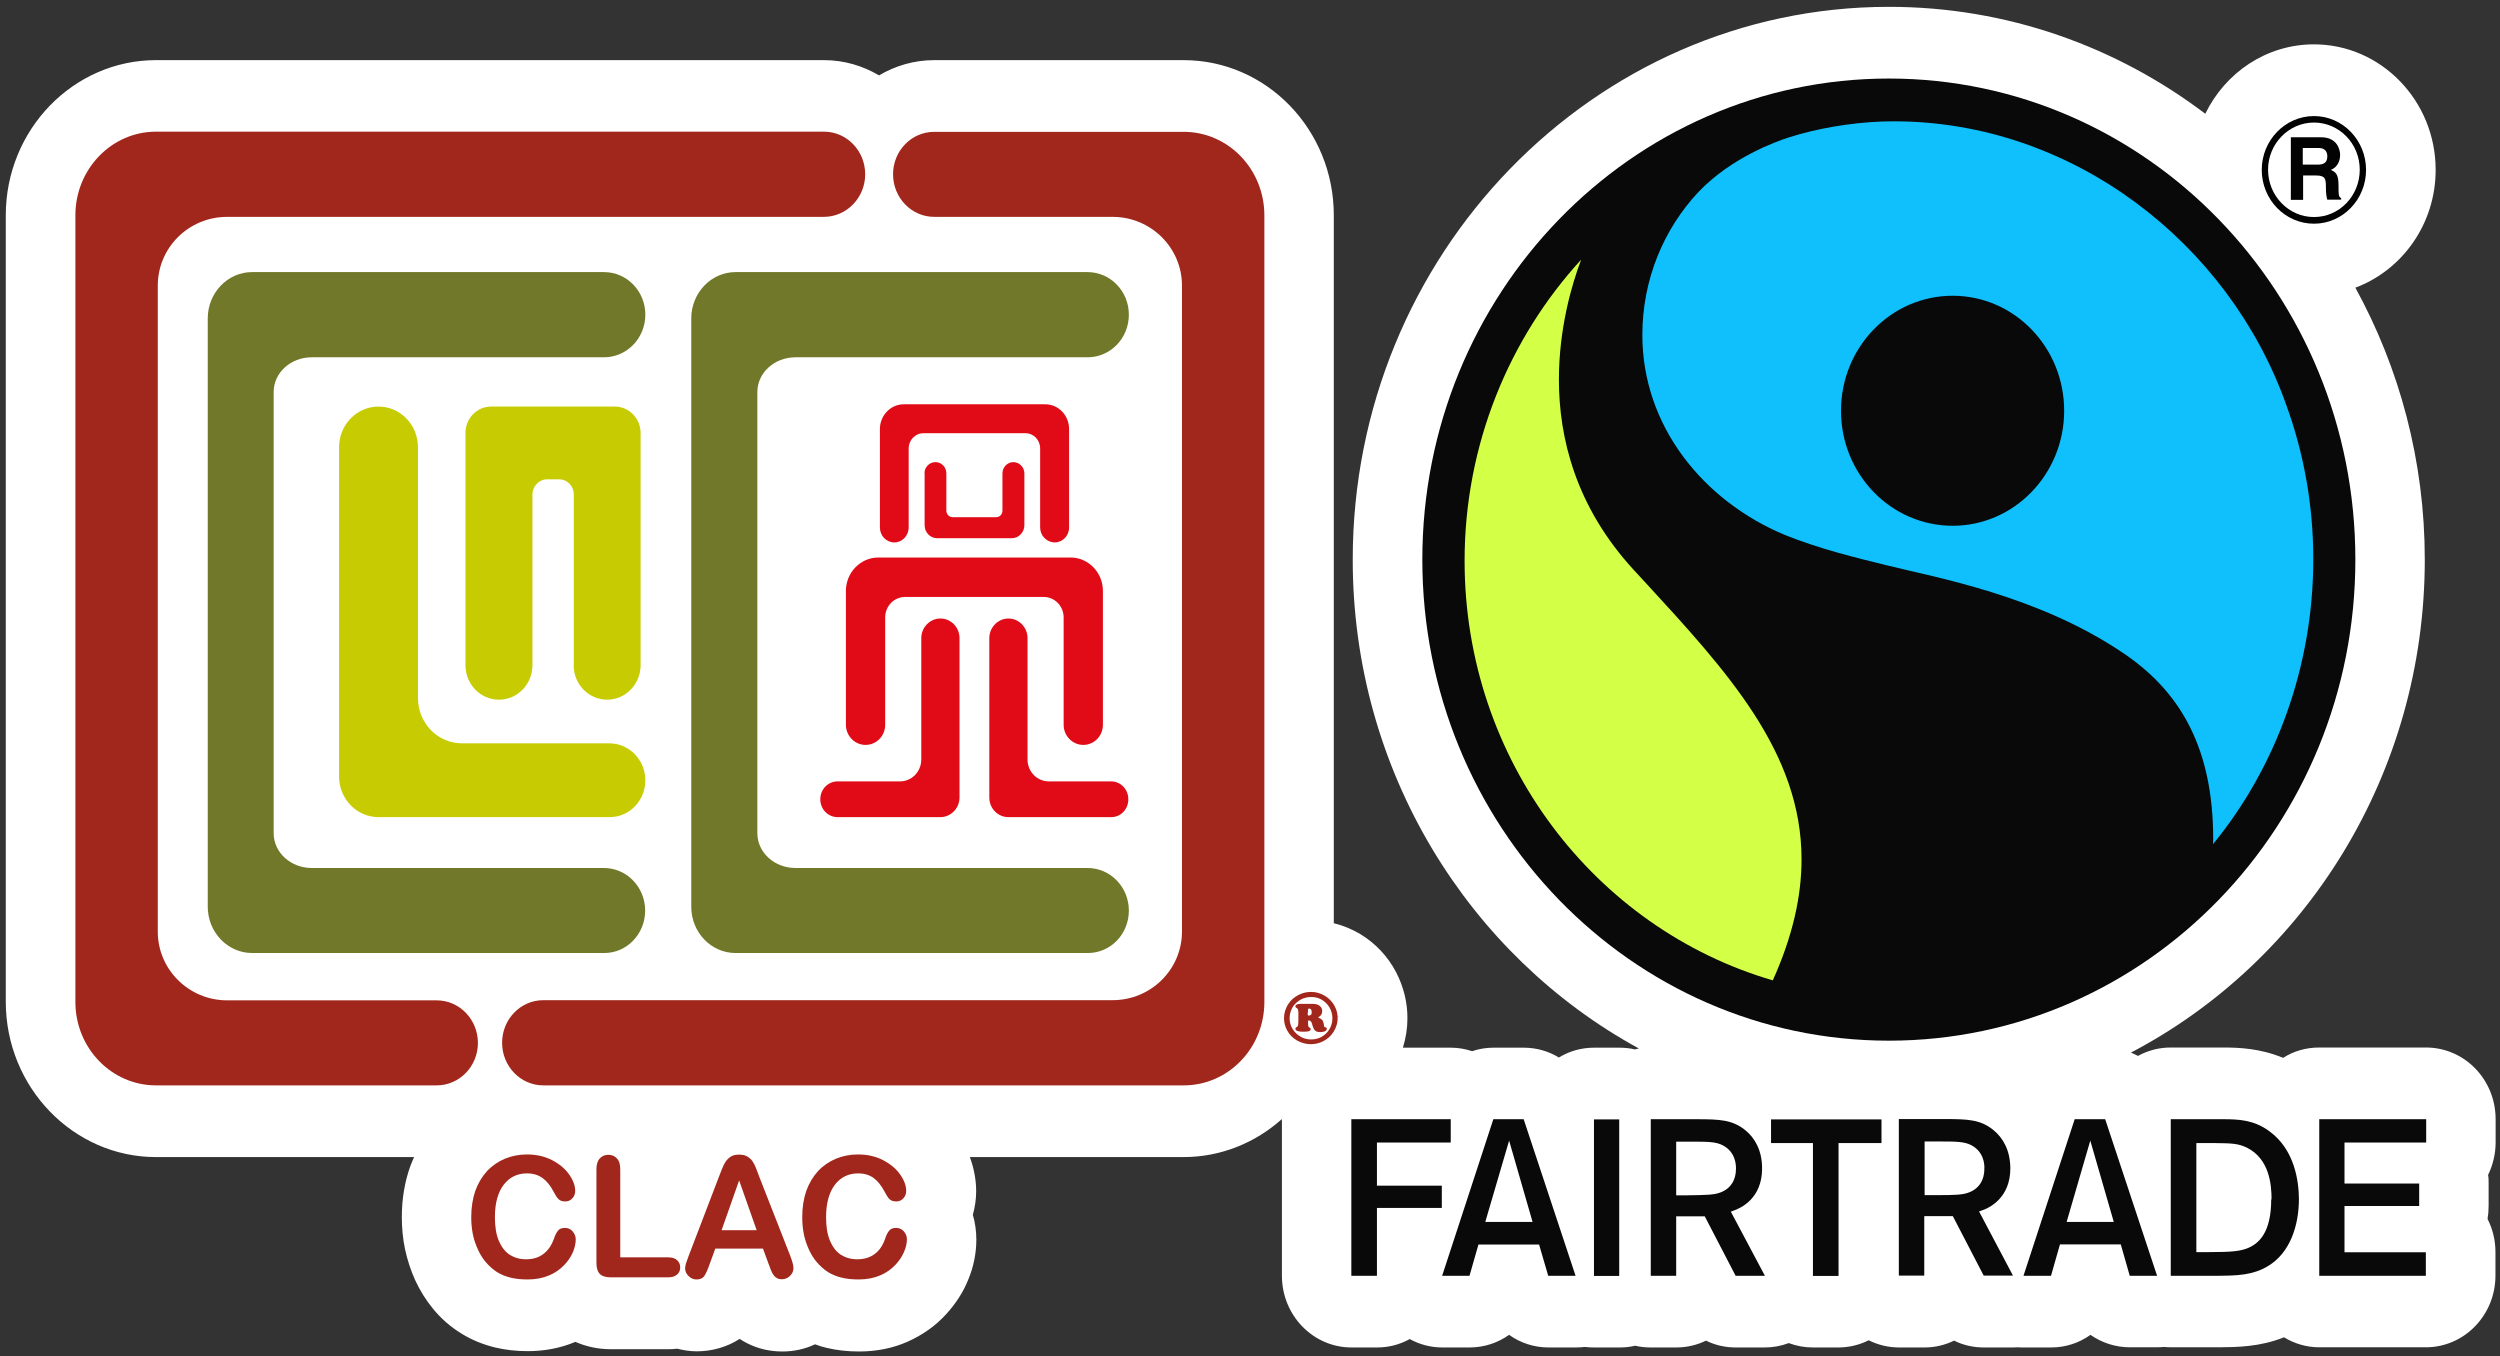 <svg xmlns="http://www.w3.org/2000/svg" id="Camada_2" data-name="Camada 2" viewBox="0 0 142.6 77.36"><rect x="0" y="0" width="142.6" height="77.36" fill="#333333" stroke="none"/><defs><style>      .cls-1 {        fill: #020202;      }      .cls-1, .cls-2, .cls-3, .cls-4, .cls-5, .cls-6, .cls-7, .cls-8, .cls-9, .cls-10 {        stroke-width: 0px;      }      .cls-2 {        fill: #080908;      }      .cls-3 {        fill: #e10a17;      }      .cls-4 {        fill: none;      }      .cls-5 {        fill: #0fc0fc;      }      .cls-6 {        fill: #727829;      }      .cls-7 {        fill: #a1271c;      }      .cls-8 {        fill: #c6cc01;      }      .cls-9 {        fill: #fff;      }      .cls-10 {        fill: #d4ff47;      }    </style></defs><g id="Camada_1-2" data-name="Camada 1"><g><path class="cls-9" d="M142.35,63.84c0-2.26-1.77-4.09-3.97-4.09h-6.1c-.75,0-1.46.21-2.05.59-1.33-.55-2.53-.58-3.28-.59h-3.13c-.67,0-1.31.17-1.87.48-.13-.07-.26-.13-.4-.19,9.94-5.21,16.76-15.86,16.76-28.12,0-5.63-1.44-10.92-3.96-15.51,2.67-1,4.58-3.63,4.58-6.72,0-3.95-3.12-7.16-6.94-7.16-2.71,0-5.06,1.61-6.2,3.96-5.05-3.83-11.3-6.1-18.05-6.1-16.86,0-30.58,14.15-30.58,31.53,0,12.08,6.63,22.6,16.33,27.89-.08,0-.15.03-.23.05-.29-.07-.59-.1-.9-.1h-1.44c-.73,0-1.41.2-2,.56-.59-.36-1.28-.56-2-.56h-1.74c-.42,0-.83.07-1.21.2-.39-.13-.79-.2-1.22-.2h-2.73c.17-.54.26-1.1.26-1.68,0-.92-.22-1.8-.65-2.63-.47-.9-1.18-1.65-2.04-2.17-.47-.28-.98-.49-1.51-.62V12.28c0-4.89-3.84-8.85-8.57-8.85h-14.22c-1.15,0-2.22.32-3.15.87-.93-.55-2-.87-3.14-.87H8.9C4.18,3.43.33,7.4.33,12.28v44.86c0,4.88,3.85,8.86,8.57,8.86h14.72c-.08.17-.15.35-.22.53-.32.89-.48,1.87-.48,2.9,0,.62.06,1.24.18,1.81.13.62.33,1.22.58,1.78.27.58.6,1.12,1.01,1.62.47.58,1.02,1.05,1.62,1.42.59.37,1.24.63,1.93.8.58.14,1.21.21,1.86.21.98,0,1.89-.18,2.72-.53.55.24,1.22.42,2.03.42h3.27c.18,0,.34-.01.51-.03.36.09.73.15,1.11.15.89,0,1.74-.25,2.45-.71.12.08.25.16.39.23.63.33,1.32.49,2.05.49.65,0,1.29-.14,1.86-.41.22.08.43.15.65.2.58.14,1.21.21,1.86.21,1,0,1.94-.19,2.77-.56.85-.38,1.59-.9,2.19-1.56.55-.6.98-1.26,1.26-1.96.32-.76.47-1.54.47-2.31,0-.48-.07-.96-.2-1.41.12-.43.19-.88.19-1.34,0-.51-.08-1.19-.36-1.95h12.19c2.14,0,4.1-.82,5.61-2.17h0v8.94c0,2.26,1.78,4.09,3.97,4.09h1.46c.67,0,1.31-.17,1.86-.48.56.31,1.2.48,1.86.48h1.56c.82,0,1.6-.26,2.25-.72.64.46,1.42.72,2.25.72h1.56c.17,0,.34-.01.51-.03.18.02.35.03.53.03h1.45c.31,0,.61-.03.89-.1.29.07.59.1.9.1h1.45c.6,0,1.18-.14,1.69-.39.52.26,1.1.39,1.69.39h1.67c.47,0,.94-.09,1.36-.25.43.16.89.25,1.37.25h1.46c.62,0,1.21-.15,1.73-.41.52.26,1.11.41,1.73.41h1.45c.61,0,1.18-.14,1.69-.39.52.26,1.1.39,1.69.39h1.67c.09,0,.19-.01.28-.01.1.01.2.01.3.01h1.6c.82,0,1.6-.26,2.24-.72.64.45,1.43.71,2.24.71h1.56c.13,0,.26-.01.39-.02.13.01.26.02.39.02h2.78c1-.01,2.3-.02,3.68-.57.59.36,1.28.57,2.01.57h6.08c2.19,0,3.97-1.83,3.97-4.09v-1.34c0-.68-.16-1.32-.45-1.89.04-.24.06-.49.06-.75v-1.28c0-.16,0-.33-.03-.48.27-.56.43-1.19.43-1.86v-1.32h0ZM76.3,57.97h.07s-.07.03-.07.03v-.03M76.98,57.88l.22-.05"></path><rect class="cls-4" x=".33" y=".33" width="142.03" height="76.8"></rect><path class="cls-7" d="M30.99,57.05h32.47c2.19,0,3.96-1.75,3.96-3.92V16.29c0-2.16-1.77-3.92-3.96-3.92h-10.17c-1.3,0-2.35-1.09-2.35-2.43s1.05-2.42,2.35-2.42h14.23c2.54,0,4.6,2.13,4.6,4.77v44.86c0,2.63-2.06,4.76-4.6,4.76H30.99c-1.3,0-2.35-1.09-2.35-2.43s1.05-2.43,2.35-2.43"></path><path class="cls-7" d="M46.99,12.37H12.96c-2.19,0-3.96,1.75-3.96,3.92v36.85c0,2.16,1.77,3.92,3.96,3.92h11.95c1.3,0,2.35,1.09,2.35,2.43s-1.06,2.42-2.35,2.42H8.9c-2.54,0-4.6-2.13-4.6-4.76V12.28c0-2.63,2.06-4.77,4.6-4.77h38.1c1.3,0,2.35,1.09,2.35,2.43s-1.06,2.43-2.36,2.43"></path><path class="cls-6" d="M36.8,51.94c0-1.34-1.05-2.43-2.36-2.43h-16.66c-1.2,0-2.17-.89-2.17-1.98v-25.17c0-1.1.97-1.98,2.17-1.98h16.69c1.29-.01,2.34-1.09,2.34-2.43s-1.05-2.43-2.36-2.43H14.38c-1.4,0-2.53,1.19-2.53,2.64v33.56c0,1.46,1.14,2.64,2.53,2.64h20.09c1.28,0,2.33-1.08,2.33-2.42"></path><path class="cls-6" d="M64.39,51.94c0-1.34-1.05-2.43-2.36-2.43h-16.66c-1.2,0-2.17-.89-2.17-1.98v-25.17c0-1.1.98-1.98,2.17-1.98h16.68c1.3-.01,2.34-1.09,2.34-2.43s-1.05-2.43-2.36-2.43h-20.07c-1.4,0-2.53,1.19-2.53,2.64v33.56c0,1.46,1.13,2.64,2.53,2.64h20.09c1.3,0,2.34-1.08,2.34-2.42"></path><path class="cls-8" d="M34.76,42.4h-8.41c-1.39,0-2.51-1.16-2.51-2.59v-14.3c0-1.28-1.01-2.32-2.25-2.32s-2.25,1.04-2.25,2.32v18.78c0,1.28,1.01,2.32,2.25,2.32h13.18c1.13,0,2.04-.94,2.04-2.1,0-1.16-.92-2.11-2.05-2.11"></path><path class="cls-3" d="M63.4,44.57h-3.58c-.67,0-1.21-.56-1.21-1.25v-6.95.03c0-.62-.49-1.12-1.09-1.12s-1.09.51-1.09,1.12v9.09c0,.62.49,1.12,1.09,1.12h5.86c.55,0,.98-.45.98-1.02s-.44-1.02-.98-1.02"></path><path class="cls-3" d="M52.55,36.37v6.95c0,.69-.54,1.25-1.21,1.25h-3.58.02c-.55,0-.99.45-.99,1.02s.44,1.02.99,1.02h5.86c.6,0,1.09-.51,1.09-1.12v-9.09c0-.62-.49-1.12-1.09-1.12s-1.09.51-1.09,1.12"></path><path class="cls-8" d="M32.73,37.98v-9.77c0-.48-.37-.87-.84-.87h-.68c-.46,0-.84.39-.84.87v9.76-.03c0,1.09-.85,1.97-1.91,1.97s-1.91-.88-1.91-1.97v.03-13.27c0-.83.65-1.51,1.46-1.51h7.06c.81,0,1.47.68,1.47,1.51v13.27-.03c0,1.09-.86,1.97-1.91,1.97s-1.91-.88-1.91-1.97"></path><path class="cls-3" d="M59.33,30.09v-4.51c0-.48-.37-.87-.84-.87h-5.82c-.46,0-.84.39-.84.87v4.51c0,.47-.37.85-.82.85s-.82-.38-.82-.85v-5.62c0-.77.61-1.41,1.36-1.41h8.07c.75,0,1.36.63,1.36,1.41v5.62c0,.47-.37.85-.82.85-.47-.01-.83-.39-.83-.85"></path><path class="cls-3" d="M60.67,41.34v-6.12c0-.65-.51-1.17-1.14-1.17h-7.9c-.63,0-1.14.52-1.14,1.17v6.12c0,.64-.5,1.15-1.12,1.15s-1.12-.52-1.12-1.15v-7.63c0-1.05.83-1.91,1.85-1.91h10.96c1.02,0,1.85.85,1.85,1.91v7.63c0,.64-.5,1.15-1.12,1.15s-1.12-.52-1.12-1.15"></path><path class="cls-3" d="M52.73,27c0-.35.28-.64.63-.64s.62.29.62.64v2.13c0,.2.16.37.36.37h2.48c.2,0,.36-.16.36-.37v-2.13c0-.35.28-.64.62-.64s.63.29.63.64v2.96c0,.4-.32.74-.72.74h-4.25c-.4,0-.72-.33-.72-.74v-2.96"></path><path class="cls-7" d="M74.8,56.58c.27,0,.53.08.77.22.25.15.43.35.56.59.11.21.17.44.17.68,0,.28-.08.54-.23.78-.15.24-.35.42-.61.55-.22.11-.45.16-.69.16-.29,0-.55-.08-.79-.21-.25-.15-.44-.34-.57-.59-.11-.21-.17-.44-.17-.68,0-.28.08-.55.23-.79s.36-.42.62-.55c.22-.11.45-.16.71-.16M74.8,56.87c-.35,0-.64.12-.88.35-.12.11-.21.24-.27.4-.06.15-.09.3-.09.46,0,.23.06.44.18.63.12.19.29.34.49.45.18.09.36.13.56.13.34,0,.62-.12.86-.35.23-.24.35-.53.35-.86,0-.23-.06-.44-.18-.64-.12-.19-.28-.34-.49-.45-.16-.08-.33-.12-.53-.12M74.67,58.2s-.04,0-.05.02c-.01.02-.01.06-.01.13,0,.08.01.15.02.2.01.02.02.04.05.05.05.03.08.06.08.11s-.04.09-.1.11-.18.03-.33.03c-.29,0-.44-.06-.44-.17,0-.03.02-.07.08-.1.05-.03.07-.08.08-.15s.01-.28.01-.64c0-.1-.01-.16-.02-.2-.01-.03-.03-.06-.06-.08-.06-.03-.09-.06-.09-.1,0-.09.09-.15.27-.15.02,0,.09,0,.19,0h.09c.07,0,.16,0,.27,0,.08,0,.12,0,.15,0,.17,0,.31.03.41.11.1.08.15.18.15.3,0,.07-.02.14-.05.2-.04.06-.08.1-.14.13-.02,0-.03.02-.03.03,0,.02.02.03.05.04.08.03.15.08.19.14.04.06.06.15.08.27.01.05.01.08.02.09.01,0,.04.02.08.03s.06.04.06.09-.04.1-.1.13c-.06.03-.16.05-.27.05-.15,0-.25-.03-.31-.1-.06-.06-.12-.2-.17-.4-.03-.09-.08-.16-.16-.16M74.61,57.61l-.02.26h0s.01.06.05.06c.06,0,.11-.02.14-.05s.04-.08.04-.15c0-.13-.05-.2-.15-.2-.02,0-.04,0-.05.02,0,.01-.01.04-.01.06"></path><path class="cls-7" d="M32.84,70.69c0,.22-.05.45-.15.71-.11.26-.27.51-.5.75s-.51.45-.87.6c-.35.15-.76.23-1.22.23-.35,0-.67-.03-.96-.1-.29-.07-.55-.17-.79-.32-.23-.15-.45-.34-.65-.58-.18-.21-.33-.46-.45-.73-.12-.27-.22-.55-.28-.86-.06-.3-.09-.63-.09-.97,0-.55.08-1.05.23-1.49.16-.44.38-.81.67-1.13.29-.31.64-.55,1.03-.71.39-.16.81-.24,1.25-.24.54,0,1.02.11,1.44.33s.75.5.97.82c.23.33.34.64.34.93,0,.16-.05.3-.16.42-.11.12-.24.18-.4.18-.18,0-.3-.04-.39-.13-.09-.08-.18-.23-.29-.44-.18-.34-.39-.6-.63-.77s-.53-.26-.88-.26c-.56,0-1,.22-1.33.65s-.5,1.05-.5,1.85c0,.53.07.98.22,1.34.15.35.35.62.62.8.27.17.58.26.94.26.39,0,.72-.1.98-.3.27-.2.47-.49.61-.88.06-.18.13-.33.22-.44.08-.12.22-.17.41-.17.16,0,.3.06.41.17.14.16.2.31.2.48"></path><path class="cls-7" d="M35.38,66.71v5.01h2.74c.22,0,.39.05.5.16.12.11.18.25.18.41,0,.17-.06.31-.18.41-.11.1-.28.16-.51.16h-3.27c-.29,0-.51-.07-.63-.2-.13-.13-.19-.35-.19-.65v-5.3c0-.28.06-.49.19-.63.12-.14.29-.21.49-.21s.37.07.49.21c.13.13.19.34.19.63"></path><path class="cls-7" d="M43.84,72.09l-.32-.87h-2.72l-.32.88c-.12.34-.23.58-.32.7-.09.12-.23.18-.43.18-.17,0-.32-.06-.45-.19-.13-.13-.2-.27-.2-.44,0-.09.02-.19.05-.29s.08-.24.15-.42l1.71-4.47c.05-.13.11-.28.18-.46s.14-.33.22-.45c.08-.12.18-.21.3-.29.13-.08.28-.11.47-.11s.34.03.47.11.23.17.3.28c.08.12.14.24.19.37.05.13.12.31.2.53l1.74,4.44c.13.34.2.58.2.74s-.06.31-.19.44c-.13.13-.29.2-.47.2-.11,0-.2-.02-.27-.06s-.14-.09-.19-.16c-.05-.06-.11-.17-.17-.31-.04-.13-.09-.25-.13-.35M41.16,70.17h2l-1-2.84-1,2.84Z"></path><path class="cls-7" d="M51.73,70.69c0,.22-.05.45-.16.71s-.27.51-.5.75-.51.45-.87.6c-.35.15-.76.23-1.22.23-.35,0-.67-.03-.96-.1s-.55-.17-.79-.32c-.23-.15-.45-.34-.65-.58-.18-.21-.33-.46-.45-.73-.12-.27-.22-.55-.28-.86-.06-.3-.09-.63-.09-.97,0-.55.08-1.05.23-1.49.16-.44.38-.81.67-1.13.29-.31.64-.55,1.03-.71.39-.16.81-.24,1.25-.24.54,0,1.02.11,1.44.33s.75.5.97.82c.23.33.34.64.34.93,0,.16-.05.3-.16.42-.11.12-.24.18-.4.18-.18,0-.3-.04-.39-.13-.09-.08-.18-.23-.29-.44-.18-.34-.39-.6-.62-.77-.24-.17-.53-.26-.88-.26-.56,0-1,.22-1.33.65-.33.44-.5,1.05-.5,1.85,0,.53.07.98.22,1.34.15.35.35.62.62.8.27.17.58.26.94.26.39,0,.72-.1.99-.3.27-.2.47-.49.6-.88.06-.18.13-.33.22-.44.08-.12.22-.17.41-.17.16,0,.3.06.41.17.15.16.2.31.2.48"></path><path class="cls-1" d="M131.99,12.76c-1.65,0-2.98-1.38-2.98-3.07s1.34-3.07,2.98-3.07,2.97,1.38,2.97,3.07-1.33,3.07-2.97,3.07M131.99,6.99c-1.44,0-2.62,1.21-2.62,2.69s1.17,2.7,2.62,2.7,2.61-1.21,2.61-2.7-1.17-2.69-2.61-2.69"></path><path class="cls-1" d="M130.66,7.83h1.74c.91,0,1.08.7,1.08,1.01,0,.39-.19.72-.53.85.28.13.44.24.44.9,0,.52,0,.64.15.71v.09h-.79c-.05-.17-.08-.35-.08-.71,0-.48-.03-.67-.56-.67h-.74v1.39h-.7v-3.57h-.01ZM132.2,9.39c.37,0,.55-.13.55-.48,0-.19-.08-.47-.5-.47h-.9v.95h.85Z"></path><path class="cls-2" d="M138.39,65.17v-1.33h-6.1v8.93h6.08v-1.34h-4.64v-2.64h4.26v-1.28h-4.26v-2.34h4.66ZM85.18,63.84l-2.92,8.93h1.56l.51-1.78h3.46l.52,1.78h1.56l-2.96-8.93s-1.73,0-1.73,0ZM87.42,69.7h-2.7l1.36-4.64,1.3,4.51.04.13ZM90.92,72.78h1.44v-8.93h-1.44v8.93ZM118.34,63.84l-2.92,8.93h1.57l.51-1.79h3.47s.51,1.79.51,1.79h1.56l-2.96-8.93h-1.74ZM117.88,69.7l1.35-4.64,1.34,4.64h-2.69ZM78.54,65.17h4.21v-1.33h-5.67v8.93h1.46v-3.87h3.7v-1.27h-3.7v-2.46ZM112.95,69.08l.05-.02c.48-.15,1.67-.73,1.67-2.42-.01-1.03-.41-1.72-.95-2.17-.75-.62-1.5-.63-2.68-.64h-2.73v8.93h1.45v-3.39h1.63l1.76,3.39h1.67l-1.94-3.67h.07ZM112.5,67.93c-.37.2-.77.21-.95.22-.31.02-.52.02-1.1.02h-.67v-3.06h.86c.97,0,1.41.01,1.8.21.72.38.75,1.08.75,1.3h-.01v.02s.01.01.01.01c0,.69-.32,1.08-.69,1.28M129.45,64.53c-.9-.67-1.8-.68-2.56-.69h-3.07v8.93h2.74c1.04-.01,1.94-.03,2.8-.55,1.26-.75,1.77-2.3,1.77-3.84-.01-1.01-.24-2.8-1.68-3.85M129.55,68.41c0,1.91-.71,2.54-1.38,2.8-.4.15-.85.21-2.1.21h-.79v-6.22h.98c1.11.01,1.4.03,1.9.26,1.28.64,1.41,2.09,1.41,2.95h-.02ZM98.79,69.09l.05-.02c.49-.16,1.67-.73,1.67-2.42,0-1.03-.41-1.73-.94-2.17-.75-.62-1.51-.63-2.69-.64h-2.72v8.93h1.45v-3.39h1.63l1.76,3.39h1.67l-1.95-3.67h.07ZM98.33,67.93c-.37.2-.77.21-.95.22-.32.01-.53.03-1.1.03h-.67v-3.06h.86c.98,0,1.42.01,1.8.21.72.38.75,1.09.75,1.31h-.01.01v.02c0,.68-.32,1.07-.69,1.27M101.02,65.2h2.39v7.58h1.46v-7.58h2.45v-1.35h-6.3s0,1.35,0,1.35ZM134.35,31.92c0-15.16-11.91-27.44-26.61-27.44s-26.61,12.29-26.61,27.44,11.91,27.44,26.61,27.44,26.61-12.28,26.61-27.44"></path><path class="cls-5" d="M126.23,48.15h0c3.57-4.35,5.72-10.11,5.72-16.25,0-3.09-.54-6.04-1.53-8.77-3.28-9.29-12.24-16.21-22.38-16.21-.18,0-.66.01-.66.01-1.88.07-3.78.41-5.32.9-.72.23-3.29,1.14-5.18,3.12-1.98,2.11-3.2,4.99-3.2,8.16,0,5.18,3.46,9.45,8.12,11.4,2,.81,4.18,1.33,5.8,1.73,2.79.7,8.66,1.71,13.55,5.04l.19.13c3.06,2.15,4.9,5.31,4.9,10.44M111.38,29.99c-3.52,0-6.37-2.94-6.37-6.56s2.85-6.56,6.37-6.56,6.36,2.94,6.36,6.56c0,3.62-2.85,6.56-6.36,6.56"></path><path class="cls-10" d="M83.54,31.99c0-6.63,2.55-12.71,6.65-17.18-.53,1.39-1.27,3.92-1.27,6.84,0,3.33.96,7.26,4.27,10.86l.61.66c4.71,5.12,8.96,9.73,8.96,15.85,0,2.09-.5,4.37-1.64,6.9-10.14-2.96-17.58-12.56-17.58-23.93"></path><rect class="cls-4" width="142.6" height="77.36"></rect></g></g></svg>